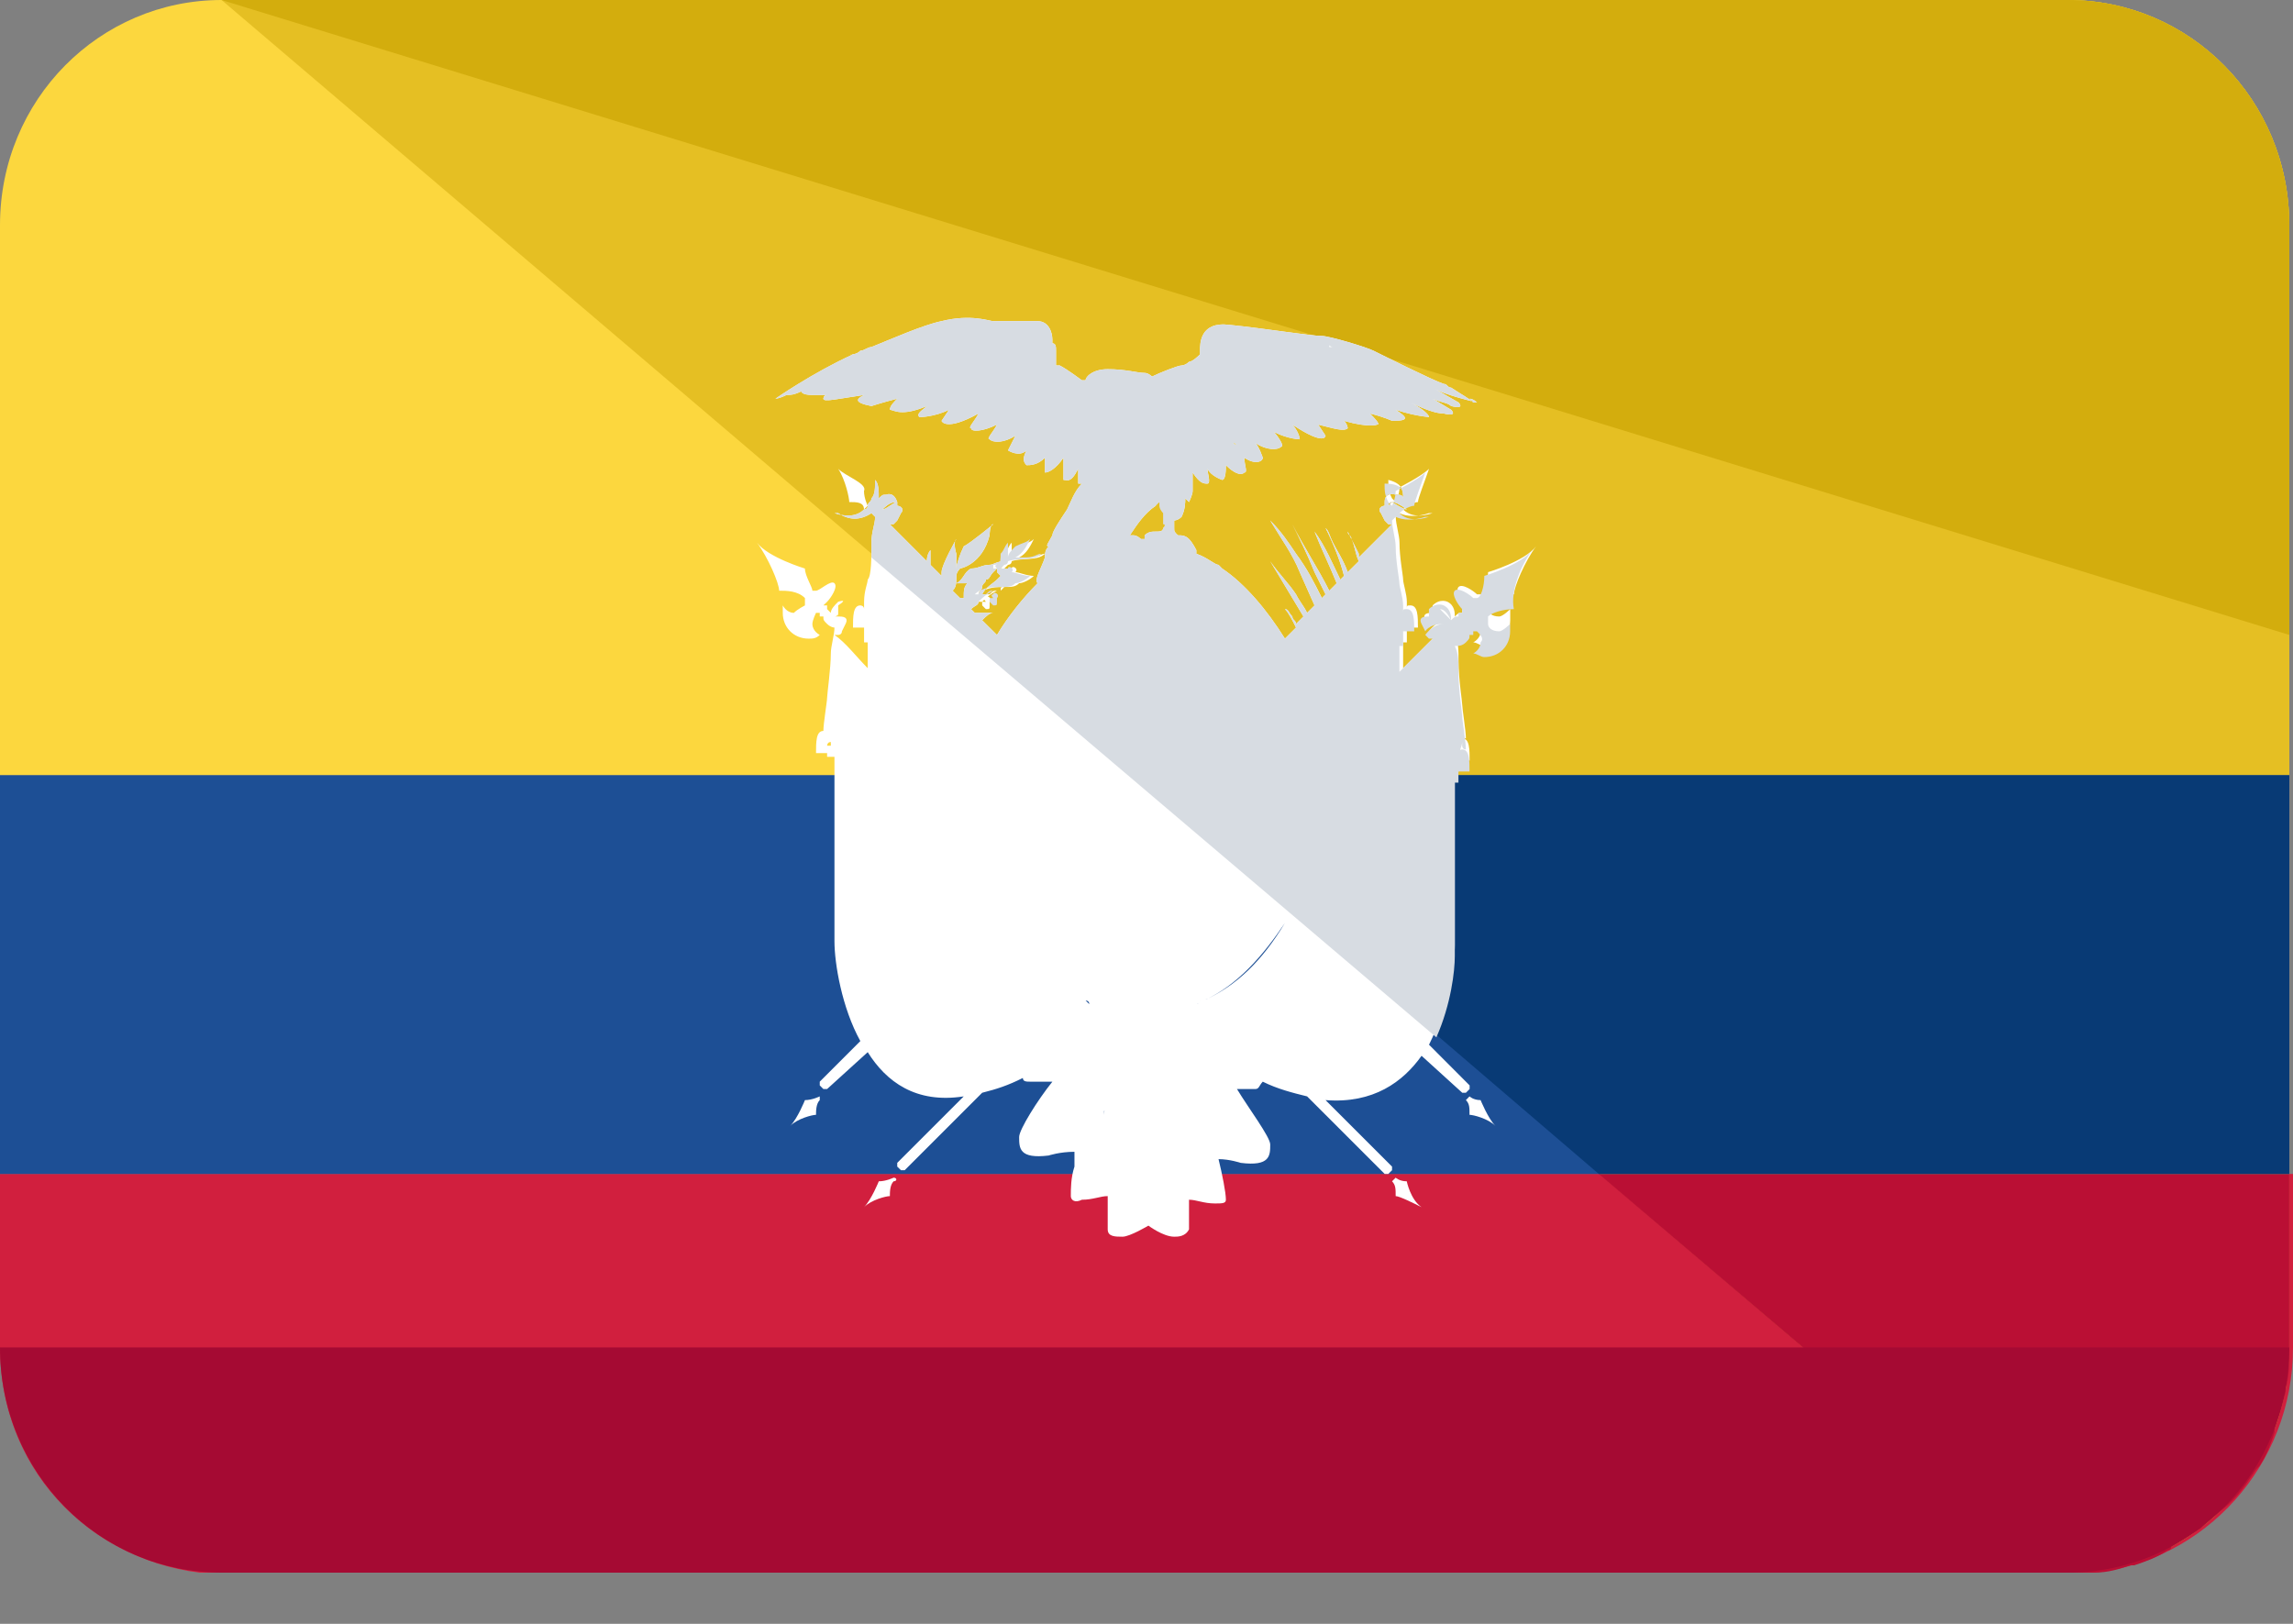 <svg width="24" height="17" viewBox="0 0 24 17" fill="none" xmlns="http://www.w3.org/2000/svg">
<rect x="0" y="0" width="24" height="17" fill="#808080" stroke="none"/>
<path d="M0 12.29V14.107C0 15.343 0.889 16.309 2.087 16.464H21.913C23.073 16.348 24 15.343 24 14.107V12.29H0Z" fill="#D11F3E"/>
<path d="M21.642 0H2.319C1.043 0 0 1.043 0 2.357V8.116H23.961V2.357C23.961 1.043 22.918 0 21.642 0Z" fill="#FCD73E"/>
<path d="M2.319 0H21.642C22.918 0 23.961 1.043 23.961 2.357V14.106C23.961 15.42 22.918 16.464 21.642 16.464" fill="#E5BF23"/>
<path d="M21.643 16.464H21.913C22.068 16.464 22.184 16.425 22.3 16.387C22.3 16.387 22.3 16.387 22.338 16.387C22.454 16.348 22.57 16.309 22.686 16.232C22.686 16.232 22.725 16.232 22.725 16.193C22.841 16.116 22.918 16.078 23.034 16L23.073 15.961C23.15 15.884 23.266 15.807 23.343 15.73L23.382 15.691C23.459 15.614 23.536 15.498 23.614 15.382L23.652 15.343C23.73 15.227 23.768 15.111 23.807 14.995V14.957C23.846 14.841 23.884 14.725 23.923 14.57V14.532C23.961 14.416 23.961 14.261 23.961 14.107V12.29H16.734L21.643 16.464Z" fill="#BA0F34"/>
<path d="M2.319 0H21.642C22.918 0 23.961 1.043 23.961 2.357V6.647" fill="#D3AD0D"/>
<path d="M23.961 14.106C23.961 15.421 22.918 16.464 21.642 16.464H2.319C1.043 16.464 0 15.421 0 14.106" fill="#A50A33"/>
<path d="M23.961 8.116H0V12.29H23.961V8.116Z" fill="#1D4F95"/>
<path d="M16.734 12.29H23.961V8.116H11.865L16.734 12.29Z" fill="#083A75"/>
<path d="M8.58 11.478C8.58 11.478 8.502 11.517 8.425 11.517C8.425 11.517 8.348 11.71 8.271 11.787C8.348 11.71 8.502 11.671 8.541 11.671C8.541 11.633 8.541 11.555 8.58 11.517C8.58 11.517 8.58 11.517 8.58 11.478Z" fill="white"/>
<path d="M9.353 12.329C9.353 12.329 9.275 12.367 9.198 12.367C9.198 12.367 9.121 12.56 9.043 12.638C9.121 12.56 9.275 12.522 9.314 12.522C9.314 12.483 9.314 12.406 9.353 12.367C9.391 12.367 9.391 12.329 9.353 12.329Z" fill="white"/>
<path d="M15.497 11.517C15.42 11.517 15.381 11.478 15.381 11.478L15.343 11.517C15.381 11.555 15.381 11.594 15.381 11.671C15.42 11.671 15.575 11.71 15.652 11.787C15.575 11.71 15.497 11.517 15.497 11.517Z" fill="white"/>
<path d="M14.724 12.367C14.647 12.367 14.608 12.329 14.608 12.329L14.57 12.367C14.608 12.406 14.608 12.445 14.608 12.522C14.647 12.522 14.802 12.599 14.879 12.638C14.763 12.56 14.724 12.367 14.724 12.367Z" fill="white"/>
<path d="M10.512 6.145L10.474 6.184C10.474 6.145 10.474 6.145 10.512 6.145Z" fill="white"/>
<path d="M10.048 6.106C10.048 6.106 10.01 6.145 10.048 6.106C10.01 6.145 10.048 6.106 10.048 6.106Z" fill="white"/>
<path d="M8.773 4.908C8.85 5.024 8.889 5.217 8.889 5.256C8.966 5.256 9.043 5.256 9.043 5.333L9.082 5.295C9.082 5.295 9.043 5.217 9.043 5.14C9.082 5.063 8.85 4.986 8.773 4.908Z" fill="white"/>
<path d="M15.807 6.377C15.807 6.377 15.73 6.454 15.691 6.454C15.614 6.454 15.575 6.416 15.575 6.377V6.338C15.575 6.338 15.575 6.338 15.575 6.3C15.614 6.261 15.73 6.222 15.846 6.222C15.846 6.145 15.961 5.875 16.077 5.72C15.961 5.875 15.575 5.99 15.575 5.99C15.575 6.106 15.536 6.222 15.498 6.222C15.498 6.222 15.498 6.222 15.459 6.222C15.42 6.184 15.305 6.106 15.266 6.145C15.227 6.184 15.305 6.3 15.343 6.338C15.343 6.338 15.343 6.338 15.343 6.377C15.305 6.377 15.305 6.377 15.305 6.377V6.416C15.266 6.416 15.266 6.416 15.227 6.454C15.227 6.416 15.227 6.338 15.15 6.3C15.15 6.3 15.073 6.261 14.995 6.338C14.995 6.338 14.995 6.377 14.995 6.416C14.957 6.416 14.879 6.416 14.918 6.493L14.957 6.57C14.957 6.57 14.995 6.493 15.15 6.493C15.034 6.493 14.957 6.609 14.957 6.609L14.995 6.647H15.034C14.957 6.725 14.802 6.879 14.686 6.995C14.686 6.918 14.686 6.802 14.686 6.725H14.725C14.725 6.686 14.725 6.647 14.725 6.57C14.763 6.57 14.802 6.57 14.841 6.57C14.841 6.454 14.841 6.338 14.763 6.338C14.725 6.338 14.725 6.338 14.725 6.377C14.725 6.338 14.725 6.338 14.725 6.3C14.725 6.222 14.686 6.106 14.686 6.068C14.686 6.029 14.648 5.836 14.648 5.681C14.648 5.604 14.609 5.488 14.609 5.411L14.648 5.372C14.725 5.411 14.841 5.411 14.957 5.372C14.957 5.372 14.957 5.372 14.995 5.372C14.879 5.411 14.763 5.411 14.686 5.333C14.725 5.295 14.802 5.256 14.841 5.256C14.841 5.218 14.918 5.024 14.957 4.908C14.879 4.986 14.648 5.102 14.648 5.102C14.648 5.179 14.609 5.256 14.609 5.256L14.57 5.218C14.531 5.14 14.531 5.102 14.531 5.024C14.686 5.063 14.686 5.14 14.686 5.218C14.686 5.179 14.648 5.179 14.609 5.179C14.609 5.179 14.493 5.14 14.493 5.256V5.295C14.454 5.295 14.416 5.333 14.454 5.372L14.493 5.449L14.531 5.488H14.57C14.454 5.604 14.338 5.72 14.222 5.836C14.222 5.836 14.222 5.836 14.222 5.797C14.184 5.72 14.145 5.643 14.106 5.565C14.106 5.604 14.145 5.604 14.145 5.643C14.184 5.72 14.184 5.797 14.222 5.875C14.184 5.913 14.145 5.952 14.106 5.99C14.068 5.875 13.991 5.759 13.952 5.681C13.913 5.604 13.913 5.565 13.874 5.527C13.952 5.681 14.029 5.875 14.068 6.029L14.029 6.068C13.952 5.913 13.874 5.72 13.759 5.565C13.836 5.759 13.913 5.913 13.991 6.106C13.952 6.145 13.952 6.145 13.913 6.184C13.797 5.952 13.643 5.72 13.527 5.488C13.604 5.643 13.681 5.797 13.759 5.99C13.797 6.068 13.836 6.145 13.874 6.222C13.874 6.222 13.874 6.222 13.836 6.261C13.759 6.106 13.681 5.952 13.565 5.797C13.488 5.681 13.411 5.565 13.295 5.449C13.411 5.643 13.527 5.797 13.604 5.99L13.759 6.338C13.72 6.377 13.72 6.377 13.681 6.416C13.643 6.338 13.604 6.3 13.565 6.222C13.488 6.106 13.372 5.99 13.295 5.875C13.411 6.068 13.527 6.261 13.643 6.454C13.604 6.493 13.604 6.493 13.565 6.532C13.565 6.493 13.527 6.493 13.527 6.454C13.488 6.416 13.488 6.377 13.449 6.377C13.488 6.416 13.527 6.493 13.565 6.57C13.527 6.609 13.488 6.647 13.449 6.686C13.256 6.377 13.024 6.106 12.792 5.952L12.754 5.913C12.715 5.913 12.638 5.836 12.522 5.797V5.759C12.522 5.759 12.483 5.681 12.445 5.643C12.406 5.604 12.367 5.604 12.329 5.604C12.29 5.565 12.29 5.565 12.29 5.527C12.29 5.527 12.29 5.411 12.29 5.372V5.411V5.449C12.29 5.449 12.329 5.449 12.367 5.411C12.406 5.333 12.406 5.256 12.406 5.218L12.445 5.256C12.445 5.256 12.483 5.179 12.483 5.14C12.483 5.14 12.483 5.102 12.483 5.063C12.483 5.063 12.483 5.024 12.483 4.947C12.56 5.063 12.599 5.063 12.638 5.063C12.677 5.063 12.638 4.947 12.638 4.908C12.677 4.986 12.792 5.024 12.792 5.024C12.831 5.024 12.831 4.908 12.831 4.87C12.908 4.947 12.986 4.986 13.024 4.947C13.063 4.947 13.024 4.87 13.024 4.792C13.14 4.87 13.217 4.831 13.217 4.792C13.217 4.792 13.179 4.676 13.14 4.638C13.256 4.715 13.372 4.715 13.411 4.676C13.449 4.676 13.372 4.561 13.334 4.522C13.488 4.599 13.604 4.599 13.604 4.599C13.604 4.561 13.565 4.483 13.527 4.445C13.874 4.676 13.874 4.561 13.874 4.561L13.797 4.445C13.952 4.483 14.068 4.522 14.106 4.483C14.106 4.483 14.106 4.445 14.068 4.406C14.338 4.483 14.416 4.445 14.416 4.445C14.454 4.445 14.377 4.367 14.338 4.329C14.493 4.367 14.57 4.406 14.57 4.406C14.763 4.406 14.725 4.367 14.609 4.29C14.841 4.367 14.995 4.367 14.957 4.367C14.957 4.329 14.841 4.251 14.763 4.213C14.918 4.29 15.034 4.329 15.111 4.329C15.266 4.367 15.189 4.29 15.189 4.29L14.995 4.174C15.073 4.213 15.15 4.213 15.189 4.251C15.343 4.29 15.266 4.213 15.266 4.213L14.995 4.058C15.111 4.135 15.459 4.213 15.459 4.213C15.459 4.213 15.42 4.174 15.382 4.174C15.42 4.213 15.459 4.213 15.459 4.213C15.459 4.213 15.536 4.251 15.459 4.213C15.459 4.213 15.459 4.213 15.42 4.213C15.382 4.174 15.305 4.135 15.189 4.058C15.15 4.058 15.15 4.019 15.111 4.019C14.995 3.981 14.454 3.71 14.377 3.672C14.3 3.633 13.913 3.517 13.836 3.517C13.72 3.517 13.256 3.44 12.87 3.401C12.56 3.362 12.56 3.594 12.56 3.672V3.71C12.56 3.71 12.483 3.788 12.445 3.788C12.406 3.826 12.367 3.826 12.367 3.826C12.329 3.826 12.135 3.904 12.058 3.942C12.058 3.942 12.02 3.904 11.981 3.904C11.903 3.904 11.788 3.865 11.594 3.865C11.44 3.865 11.363 3.942 11.363 3.981H11.324C11.324 3.981 11.169 3.865 11.092 3.826C11.092 3.826 11.092 3.826 11.053 3.826C11.053 3.826 11.053 3.749 11.053 3.672C11.053 3.633 11.053 3.594 11.015 3.594C11.015 3.594 11.015 3.594 11.015 3.556C11.015 3.478 10.976 3.362 10.86 3.362C10.744 3.362 10.435 3.362 10.396 3.362C10.358 3.362 10.164 3.285 9.855 3.362C9.662 3.401 9.314 3.556 9.121 3.633C9.082 3.633 9.044 3.672 9.005 3.672C8.966 3.71 8.928 3.71 8.889 3.71C8.889 3.71 8.889 3.71 8.928 3.71C8.503 3.904 8.116 4.174 8.116 4.174C8.116 4.174 8.155 4.174 8.232 4.135C8.271 4.135 8.309 4.135 8.387 4.097C8.387 4.097 8.387 4.135 8.503 4.135C8.541 4.135 8.58 4.135 8.657 4.135C8.618 4.135 8.618 4.174 8.618 4.174C8.618 4.213 8.773 4.174 9.044 4.135C8.966 4.174 8.928 4.213 9.121 4.251C9.121 4.251 9.237 4.213 9.391 4.174C9.353 4.213 9.314 4.251 9.314 4.29C9.353 4.29 9.43 4.367 9.701 4.251C9.662 4.29 9.585 4.329 9.623 4.367C9.623 4.367 9.778 4.367 9.933 4.29L9.855 4.406C9.855 4.406 9.894 4.522 10.242 4.329C10.203 4.406 10.126 4.483 10.164 4.483C10.164 4.522 10.28 4.522 10.435 4.445C10.396 4.522 10.319 4.599 10.358 4.599C10.396 4.638 10.512 4.638 10.628 4.561C10.589 4.638 10.551 4.715 10.551 4.715C10.551 4.715 10.667 4.792 10.744 4.715C10.706 4.792 10.706 4.831 10.744 4.87C10.783 4.87 10.86 4.87 10.937 4.792C10.937 4.87 10.937 4.947 10.937 4.947C10.976 4.947 11.053 4.908 11.131 4.792C11.131 4.831 11.131 4.986 11.131 5.024C11.169 5.024 11.208 5.063 11.285 4.908C11.285 4.986 11.285 5.063 11.285 5.063H11.324C11.246 5.14 11.208 5.256 11.169 5.333C11.092 5.449 11.015 5.565 11.015 5.604C10.976 5.681 10.937 5.72 10.976 5.72C10.937 5.759 10.937 5.797 10.937 5.836C10.899 5.952 10.821 6.068 10.86 6.106C10.706 6.261 10.551 6.454 10.435 6.647C10.396 6.609 10.358 6.57 10.319 6.532L10.28 6.493C10.319 6.454 10.358 6.416 10.396 6.416C10.358 6.416 10.319 6.416 10.242 6.416H10.203C10.203 6.416 10.203 6.416 10.164 6.377C10.203 6.338 10.242 6.338 10.242 6.3H10.28V6.338L10.319 6.377C10.358 6.377 10.358 6.377 10.358 6.338C10.358 6.338 10.358 6.338 10.358 6.3C10.396 6.261 10.319 6.222 10.319 6.261C10.319 6.261 10.28 6.261 10.319 6.3H10.28C10.319 6.261 10.358 6.222 10.435 6.184C10.396 6.184 10.396 6.184 10.358 6.222C10.319 6.222 10.28 6.222 10.242 6.222C10.319 6.145 10.435 6.145 10.512 6.145C10.589 6.145 10.628 6.145 10.667 6.106C10.706 6.106 10.783 6.068 10.821 6.029C10.744 6.029 10.667 5.99 10.628 5.99C10.667 5.952 10.589 5.913 10.589 5.952H10.551C10.551 5.952 10.551 5.952 10.512 5.952C10.512 5.952 10.512 5.952 10.551 5.913C10.551 5.913 10.589 5.913 10.589 5.875C10.706 5.836 10.86 5.875 10.937 5.797C10.899 5.797 10.86 5.836 10.783 5.836C10.744 5.836 10.706 5.836 10.667 5.836C10.744 5.797 10.783 5.72 10.821 5.643C10.783 5.681 10.744 5.681 10.667 5.72C10.628 5.759 10.589 5.797 10.589 5.836C10.589 5.797 10.589 5.72 10.589 5.681C10.551 5.72 10.551 5.759 10.512 5.797C10.512 5.836 10.512 5.913 10.474 5.952C10.474 5.952 10.474 5.952 10.435 5.952C10.435 5.952 10.435 5.952 10.435 5.913C10.512 5.913 10.435 5.875 10.435 5.913C10.435 5.913 10.396 5.913 10.435 5.952V5.99C10.435 5.99 10.435 5.99 10.474 6.029L10.435 6.068C10.396 6.106 10.319 6.145 10.28 6.222H10.242C10.242 6.184 10.28 6.184 10.28 6.145C10.28 6.106 10.319 6.106 10.319 6.068C10.358 6.068 10.358 6.029 10.396 5.99C10.435 5.952 10.474 5.913 10.512 5.875C10.435 5.875 10.396 5.913 10.358 5.913C10.28 5.913 10.242 5.952 10.164 5.952C10.087 5.99 10.087 6.068 10.01 6.106C10.01 6.106 10.01 6.106 10.049 6.106C10.087 6.106 10.087 6.106 10.126 6.106C10.087 6.145 10.087 6.184 10.087 6.261C10.087 6.261 10.087 6.261 10.049 6.261C10.01 6.222 10.01 6.222 9.971 6.184C10.01 6.145 10.01 6.106 10.01 6.029C10.01 5.99 10.049 5.952 10.049 5.952C10.049 5.952 10.28 5.913 10.358 5.604C10.358 5.604 10.358 5.488 10.396 5.488C10.396 5.488 10.164 5.681 10.087 5.72C10.049 5.797 10.01 5.913 10.01 5.952C10.01 5.913 10.01 5.836 10.01 5.797C10.01 5.797 9.971 5.681 10.01 5.643C10.01 5.643 9.855 5.913 9.855 5.99V6.029C9.817 5.99 9.778 5.952 9.739 5.913C9.739 5.875 9.739 5.797 9.739 5.759C9.739 5.759 9.701 5.797 9.701 5.875C9.585 5.759 9.43 5.604 9.314 5.488H9.353L9.391 5.449L9.43 5.372C9.469 5.333 9.43 5.295 9.391 5.295C9.391 5.256 9.391 5.256 9.391 5.256C9.353 5.14 9.276 5.179 9.276 5.179C9.237 5.179 9.237 5.179 9.198 5.218C9.198 5.14 9.198 5.063 9.16 5.024C9.16 5.102 9.16 5.179 9.121 5.218C9.121 5.256 9.082 5.256 9.082 5.295C9.082 5.333 9.044 5.333 9.044 5.333C8.966 5.411 8.85 5.411 8.734 5.372C8.734 5.372 8.734 5.372 8.773 5.372C8.889 5.449 9.005 5.449 9.121 5.372L9.16 5.411C9.16 5.488 9.121 5.565 9.121 5.681C9.121 5.836 9.121 6.029 9.082 6.068C9.082 6.106 9.044 6.184 9.044 6.3C9.044 6.338 9.044 6.338 9.044 6.377C9.044 6.338 9.005 6.338 9.005 6.338C8.928 6.338 8.928 6.454 8.928 6.57C8.966 6.57 9.005 6.57 9.044 6.57C9.044 6.609 9.044 6.647 9.044 6.725H9.082C9.082 6.802 9.082 6.918 9.082 6.995C8.966 6.879 8.85 6.725 8.734 6.647H8.773C8.773 6.647 8.812 6.647 8.812 6.609L8.85 6.532C8.889 6.454 8.812 6.454 8.773 6.454C8.773 6.454 8.773 6.454 8.734 6.454C8.773 6.454 8.773 6.416 8.773 6.416C8.773 6.416 8.773 6.377 8.734 6.377C8.773 6.416 8.773 6.454 8.773 6.454C8.773 6.416 8.773 6.338 8.773 6.338C8.889 6.261 8.773 6.3 8.773 6.3C8.734 6.338 8.696 6.377 8.696 6.416L8.657 6.377V6.338H8.618L8.657 6.3C8.696 6.261 8.773 6.145 8.734 6.106C8.696 6.068 8.58 6.184 8.541 6.184C8.541 6.184 8.541 6.184 8.503 6.184C8.503 6.145 8.425 6.029 8.425 5.952C8.425 5.952 8.039 5.836 7.923 5.681C8.039 5.836 8.155 6.106 8.155 6.184C8.232 6.184 8.348 6.184 8.425 6.261C8.425 6.261 8.425 6.261 8.425 6.3C8.425 6.3 8.425 6.3 8.425 6.338C8.425 6.338 8.348 6.377 8.309 6.416C8.232 6.416 8.193 6.338 8.193 6.338C8.193 6.377 8.193 6.377 8.193 6.416C8.193 6.57 8.309 6.686 8.464 6.686C8.503 6.686 8.541 6.686 8.58 6.647C8.58 6.647 8.503 6.609 8.503 6.532C8.503 6.493 8.541 6.416 8.541 6.416H8.58C8.58 6.454 8.58 6.454 8.58 6.454H8.618C8.618 6.493 8.618 6.493 8.657 6.532C8.696 6.57 8.734 6.57 8.734 6.57C8.734 6.647 8.696 6.763 8.696 6.841C8.696 6.995 8.657 7.266 8.657 7.305C8.657 7.343 8.618 7.575 8.618 7.652C8.541 7.652 8.541 7.768 8.541 7.884H8.58H8.541C8.58 7.884 8.618 7.884 8.657 7.884V7.923C8.696 7.923 8.696 7.923 8.734 7.923C8.734 8.619 8.734 9.353 8.734 9.855C8.734 10.087 8.812 10.551 9.005 10.899L8.58 11.324V11.363L8.618 11.401H8.657L9.082 11.015C9.276 11.324 9.585 11.556 10.087 11.478L9.391 12.174V12.213L9.43 12.251H9.469L10.28 11.44C10.435 11.401 10.551 11.363 10.706 11.285C10.706 11.324 10.744 11.324 10.783 11.324H10.86H10.976H11.015C10.86 11.517 10.667 11.826 10.667 11.903C10.667 12.02 10.667 12.135 10.976 12.097C10.976 12.097 11.092 12.058 11.246 12.058C11.246 12.058 11.246 12.058 11.246 12.097C11.246 12.097 11.246 12.097 11.246 12.135C11.246 12.135 11.246 12.135 11.246 12.174C11.246 12.174 11.246 12.174 11.246 12.213C11.208 12.329 11.208 12.445 11.208 12.522C11.208 12.56 11.246 12.599 11.324 12.56C11.44 12.56 11.517 12.522 11.594 12.522C11.633 12.522 11.672 12.522 11.672 12.522C11.633 12.522 11.633 12.522 11.594 12.522C11.594 12.638 11.594 12.754 11.594 12.831V12.87C11.594 12.947 11.672 12.947 11.749 12.947C11.826 12.947 12.02 12.831 12.02 12.831V12.677V12.831C12.02 12.831 12.174 12.947 12.29 12.947C12.329 12.947 12.406 12.947 12.445 12.87V12.831C12.445 12.831 12.445 12.831 12.445 12.87C12.445 12.792 12.445 12.677 12.445 12.56C12.522 12.56 12.599 12.599 12.715 12.599C12.792 12.599 12.831 12.599 12.831 12.56C12.831 12.56 12.831 12.56 12.831 12.522C12.831 12.522 12.831 12.522 12.831 12.56C12.831 12.483 12.792 12.29 12.754 12.135C12.87 12.135 12.986 12.174 12.986 12.174C13.295 12.213 13.295 12.097 13.295 11.981C13.295 11.903 13.063 11.594 12.947 11.401H13.024H13.14C13.179 11.401 13.179 11.363 13.217 11.324C13.372 11.401 13.527 11.44 13.681 11.478L14.493 12.29H14.531L14.57 12.251V12.213L13.874 11.517C14.377 11.556 14.686 11.324 14.879 11.053L15.305 11.44H15.343L15.382 11.401V11.363L14.957 10.937C15.15 10.551 15.227 10.087 15.227 9.894C15.227 9.43 15.227 8.734 15.227 8.077H15.266C15.266 8.039 15.266 8 15.266 7.962H15.382C15.382 7.846 15.382 7.73 15.305 7.73C15.266 7.73 15.266 7.768 15.266 7.807C15.266 7.768 15.305 7.691 15.305 7.652V7.691C15.305 7.691 15.305 7.73 15.343 7.73C15.343 7.652 15.305 7.42 15.305 7.382C15.305 7.343 15.266 7.111 15.266 6.918C15.266 6.802 15.266 6.725 15.227 6.647C15.266 6.647 15.305 6.647 15.343 6.609C15.382 6.57 15.382 6.57 15.382 6.532H15.42V6.493C15.42 6.493 15.42 6.493 15.459 6.493C15.498 6.532 15.536 6.57 15.498 6.609C15.498 6.686 15.42 6.725 15.42 6.725C15.459 6.725 15.498 6.763 15.536 6.763C15.691 6.763 15.807 6.647 15.807 6.493C15.807 6.416 15.807 6.416 15.807 6.377ZM10.589 5.913C10.589 5.913 10.589 5.875 10.589 5.913C10.589 5.875 10.589 5.913 10.589 5.913ZM12.677 4.715C12.638 4.715 12.677 4.715 12.677 4.715V4.715ZM13.411 4.019C13.449 4.019 13.449 4.019 13.411 4.019C13.449 4.019 13.449 4.019 13.411 4.019ZM12.174 5.256C12.174 5.295 12.213 5.333 12.213 5.333C12.213 5.372 12.213 5.449 12.213 5.449C12.213 5.488 12.213 5.527 12.174 5.527C12.174 5.565 12.135 5.565 12.097 5.565C12.058 5.565 12.02 5.565 11.981 5.604V5.643H11.942C11.942 5.643 11.903 5.604 11.865 5.604H11.826C11.903 5.488 11.981 5.372 12.097 5.295C12.097 5.256 12.135 5.256 12.174 5.256C12.174 5.256 12.135 5.256 12.174 5.256ZM10.899 3.826C10.899 3.865 10.899 3.865 10.899 3.826C10.899 3.865 10.899 3.865 10.899 3.826ZM11.517 5.72C11.517 5.72 11.556 5.72 11.517 5.72C11.556 5.72 11.517 5.72 11.517 5.72ZM11.556 10.551C11.517 10.551 11.478 10.512 11.44 10.512C11.44 10.512 11.478 10.551 11.556 10.551ZM11.363 10.474C11.363 10.474 11.401 10.474 11.401 10.512C11.401 10.512 11.401 10.512 11.363 10.474ZM11.169 10.358C11.169 10.396 11.169 10.396 11.169 10.358C11.169 10.396 11.169 10.396 11.169 10.358ZM10.937 10.203C10.976 10.242 10.976 10.242 10.937 10.203C10.976 10.242 10.976 10.242 10.937 10.203ZM11.015 10.28C11.015 10.28 11.053 10.28 11.015 10.28C11.053 10.28 11.015 10.28 11.015 10.28ZM11.324 5.797C11.285 5.836 11.285 5.836 11.285 5.836L11.324 5.797ZM11.092 10.242C11.208 10.319 11.324 10.396 11.44 10.435C11.092 10.28 10.783 9.971 10.551 9.585C10.667 9.855 10.86 10.087 11.092 10.242ZM10.126 7.923C10.049 7.846 10.126 7.923 9.933 7.73L9.894 7.691L9.855 7.652L9.894 7.691L10.126 7.923ZM9.585 7.382C9.585 7.382 9.546 7.382 9.585 7.382C9.546 7.343 9.546 7.343 9.585 7.382ZM9.507 7.343C9.507 7.305 9.507 7.305 9.507 7.343C9.507 7.305 9.507 7.305 9.507 7.343ZM12.599 10.474C12.947 10.319 13.217 10.01 13.449 9.662C13.217 10.049 12.947 10.319 12.599 10.474ZM12.445 10.551H12.483C12.483 10.512 12.445 10.551 12.445 10.551ZM12.522 10.512C12.522 10.512 12.56 10.512 12.56 10.474C12.56 10.474 12.56 10.512 12.522 10.512ZM13.913 3.633H13.952H13.913ZM12.638 3.904C12.599 3.904 12.599 3.942 12.56 3.981C12.599 3.981 12.599 3.942 12.638 3.904C12.638 3.904 12.638 3.942 12.638 3.904ZM12.135 5.643C12.135 5.643 12.174 5.643 12.135 5.643C12.174 5.643 12.174 5.643 12.135 5.643C12.174 5.643 12.174 5.643 12.135 5.643ZM12.908 4.638C12.947 4.638 12.947 4.676 12.908 4.638V4.638ZM13.217 4.097C13.217 4.058 13.217 4.058 13.217 4.097C13.217 4.058 13.217 4.058 13.217 4.097ZM10.435 3.981C10.435 3.981 10.396 3.981 10.435 3.981C10.396 3.981 10.435 3.981 10.435 3.981ZM11.594 11.478C11.594 11.517 11.556 11.594 11.556 11.672C11.556 11.672 11.556 11.672 11.556 11.633C11.594 11.594 11.594 11.556 11.594 11.478ZM15.227 6.493C15.189 6.493 15.189 6.493 15.227 6.493C15.189 6.454 15.111 6.377 15.111 6.377C15.111 6.377 15.15 6.416 15.227 6.493ZM14.493 7.266L14.609 7.15C14.57 7.189 14.531 7.227 14.493 7.266ZM14.763 6.261V6.222V6.261ZM14.763 5.333C14.725 5.333 14.725 5.333 14.763 5.333C14.725 5.333 14.725 5.333 14.763 5.333C14.725 5.333 14.725 5.333 14.763 5.333ZM14.725 5.333C14.686 5.333 14.57 5.256 14.57 5.256C14.57 5.256 14.57 5.256 14.531 5.295C14.531 5.256 14.57 5.218 14.725 5.333ZM12.329 5.681C12.29 5.681 12.29 5.681 12.251 5.643L12.329 5.681ZM11.285 4.715C11.285 4.715 11.285 4.676 11.285 4.715V4.715ZM9.391 5.256C9.353 5.256 9.276 5.333 9.237 5.333C9.314 5.256 9.353 5.256 9.391 5.256ZM8.734 6.493C8.773 6.493 8.773 6.493 8.734 6.493C8.773 6.493 8.773 6.493 8.734 6.493ZM8.85 6.377C8.85 6.377 8.773 6.454 8.734 6.493C8.812 6.416 8.85 6.377 8.85 6.377ZM8.696 7.768C8.696 7.768 8.657 7.768 8.696 7.768C8.696 7.807 8.696 7.807 8.696 7.807C8.696 7.807 8.696 7.807 8.657 7.807C8.657 7.807 8.657 7.768 8.696 7.768C8.657 7.768 8.657 7.768 8.696 7.768C8.657 7.768 8.657 7.768 8.696 7.768C8.657 7.768 8.657 7.768 8.696 7.768C8.657 7.768 8.657 7.768 8.696 7.768C8.657 7.768 8.657 7.768 8.696 7.768C8.696 7.73 8.696 7.73 8.696 7.768C8.696 7.73 8.696 7.73 8.696 7.768C8.696 7.73 8.696 7.73 8.696 7.768C8.696 7.73 8.696 7.73 8.696 7.768C8.696 7.73 8.696 7.73 8.696 7.768C8.696 7.73 8.696 7.73 8.696 7.768C8.696 7.73 8.696 7.73 8.696 7.73V7.691C8.696 7.691 8.696 7.73 8.696 7.768ZM11.672 12.754C11.672 12.715 11.672 12.715 11.672 12.715C11.672 12.715 11.672 12.715 11.672 12.677C11.672 12.677 11.672 12.715 11.672 12.754ZM12.174 12.677C12.174 12.715 12.174 12.715 12.174 12.715C12.174 12.677 12.174 12.677 12.174 12.677ZM12.174 12.715V12.754V12.715ZM15.227 7.923C15.227 7.884 15.227 7.884 15.227 7.884C15.227 7.923 15.227 7.923 15.227 7.923Z" fill="white"/>
<path d="M10.357 6.299L10.396 6.338C10.435 6.338 10.435 6.338 10.435 6.299C10.435 6.299 10.435 6.299 10.435 6.261C10.473 6.222 10.396 6.183 10.396 6.222C10.396 6.222 10.357 6.222 10.396 6.261C10.357 6.261 10.357 6.261 10.357 6.299Z" fill="#D7DCE2"/>
<path d="M16.038 5.759C15.922 5.913 15.536 6.029 15.536 6.029C15.536 6.145 15.497 6.261 15.459 6.261C15.459 6.261 15.459 6.261 15.42 6.261C15.381 6.222 15.265 6.145 15.227 6.184C15.188 6.222 15.265 6.338 15.304 6.377C15.304 6.377 15.304 6.377 15.304 6.416C15.265 6.416 15.265 6.416 15.265 6.416V6.454C15.227 6.454 15.227 6.454 15.188 6.493C15.188 6.454 15.188 6.377 15.111 6.338C15.111 6.338 15.034 6.3 14.956 6.377C14.956 6.377 14.956 6.416 14.956 6.454C14.918 6.454 14.84 6.454 14.879 6.532L14.918 6.609C14.918 6.609 14.956 6.532 15.111 6.532C14.995 6.532 14.918 6.647 14.918 6.647L14.956 6.686H14.995C14.918 6.763 14.763 6.918 14.647 7.034C14.647 6.957 14.647 6.841 14.647 6.763H14.686C14.686 6.725 14.686 6.686 14.686 6.609C14.724 6.609 14.763 6.609 14.802 6.609C14.802 6.493 14.802 6.377 14.724 6.377C14.686 6.377 14.686 6.377 14.686 6.416C14.686 6.377 14.686 6.377 14.686 6.338C14.686 6.261 14.647 6.145 14.647 6.106C14.647 6.068 14.608 5.875 14.608 5.72C14.608 5.643 14.57 5.527 14.57 5.449L14.608 5.411C14.686 5.449 14.802 5.449 14.918 5.411C14.918 5.411 14.918 5.411 14.956 5.411C14.84 5.449 14.724 5.449 14.647 5.372C14.686 5.333 14.763 5.295 14.802 5.295C14.802 5.256 14.879 5.063 14.918 4.947C14.84 5.024 14.608 5.14 14.608 5.14C14.608 5.218 14.57 5.295 14.57 5.295L14.531 5.256C14.492 5.179 14.492 5.14 14.492 5.063C14.686 5.063 14.686 5.14 14.686 5.218C14.686 5.179 14.647 5.179 14.608 5.179C14.608 5.179 14.492 5.14 14.492 5.256V5.295C14.454 5.295 14.415 5.333 14.454 5.372L14.492 5.449L14.531 5.488H14.57C14.454 5.604 14.338 5.72 14.222 5.836C14.222 5.836 14.222 5.836 14.222 5.797C14.183 5.72 14.145 5.643 14.106 5.565C14.106 5.604 14.145 5.604 14.145 5.643C14.183 5.72 14.183 5.797 14.222 5.875C14.183 5.913 14.145 5.952 14.106 5.99C14.067 5.875 13.99 5.759 13.951 5.681C13.913 5.604 13.913 5.565 13.874 5.527C13.951 5.681 14.029 5.875 14.067 6.029L14.029 6.068C13.951 5.913 13.874 5.72 13.758 5.565C13.835 5.759 13.913 5.913 13.99 6.106C13.951 6.145 13.951 6.145 13.913 6.184C13.797 5.952 13.642 5.72 13.526 5.488C13.604 5.643 13.681 5.797 13.758 5.99C13.797 6.068 13.835 6.145 13.874 6.222C13.874 6.222 13.874 6.222 13.835 6.261C13.758 6.106 13.681 5.952 13.565 5.797C13.488 5.681 13.41 5.565 13.294 5.449C13.41 5.643 13.526 5.797 13.604 5.99L13.758 6.338C13.72 6.377 13.72 6.377 13.681 6.416C13.642 6.338 13.604 6.3 13.565 6.222C13.488 6.106 13.372 5.99 13.294 5.875C13.41 6.068 13.526 6.261 13.642 6.454C13.604 6.493 13.604 6.493 13.565 6.532C13.565 6.493 13.526 6.493 13.526 6.454C13.488 6.416 13.488 6.377 13.449 6.377C13.488 6.416 13.526 6.493 13.565 6.57C13.526 6.609 13.488 6.647 13.449 6.686C13.256 6.377 13.024 6.106 12.792 5.952L12.753 5.913C12.715 5.913 12.637 5.836 12.521 5.797V5.759C12.521 5.759 12.483 5.681 12.444 5.643C12.406 5.604 12.367 5.604 12.328 5.604C12.29 5.565 12.29 5.565 12.29 5.527C12.29 5.527 12.29 5.411 12.29 5.372V5.411V5.449C12.29 5.449 12.328 5.449 12.367 5.411C12.406 5.333 12.406 5.256 12.406 5.218L12.444 5.256C12.444 5.256 12.483 5.179 12.483 5.14C12.483 5.14 12.483 5.102 12.483 5.063C12.483 5.063 12.483 5.024 12.483 4.947C12.56 5.063 12.599 5.063 12.637 5.063C12.676 5.063 12.637 4.947 12.637 4.908C12.676 4.986 12.792 5.024 12.792 5.024C12.831 5.024 12.831 4.908 12.831 4.87C12.908 4.947 12.985 4.986 13.024 4.947C13.063 4.947 13.024 4.87 13.024 4.792C13.14 4.87 13.217 4.831 13.217 4.792C13.217 4.792 13.178 4.676 13.14 4.638C13.256 4.715 13.372 4.715 13.41 4.676C13.449 4.676 13.372 4.561 13.333 4.522C13.488 4.599 13.604 4.599 13.604 4.599C13.604 4.561 13.565 4.483 13.526 4.445C13.874 4.676 13.874 4.561 13.874 4.561L13.797 4.445C13.951 4.483 14.067 4.522 14.106 4.483C14.106 4.483 14.106 4.445 14.067 4.406C14.338 4.483 14.415 4.445 14.415 4.445C14.454 4.445 14.377 4.367 14.338 4.329C14.492 4.367 14.57 4.406 14.57 4.406C14.763 4.406 14.724 4.367 14.608 4.29C14.84 4.367 14.995 4.367 14.956 4.367C14.956 4.329 14.84 4.251 14.763 4.213C14.918 4.29 15.034 4.329 15.111 4.329C15.265 4.367 15.188 4.29 15.188 4.29L14.995 4.174C15.072 4.213 15.149 4.213 15.188 4.251C15.343 4.29 15.265 4.213 15.265 4.213L14.995 4.058C15.111 4.135 15.459 4.213 15.459 4.213C15.459 4.213 15.42 4.174 15.381 4.174C15.42 4.213 15.459 4.213 15.459 4.213C15.459 4.213 15.536 4.251 15.459 4.213C15.459 4.213 15.459 4.213 15.42 4.213C15.381 4.174 15.304 4.135 15.188 4.058C15.149 4.058 15.149 4.019 15.111 4.019C14.995 3.981 14.454 3.71 14.377 3.672C14.299 3.633 13.913 3.517 13.835 3.517C13.72 3.517 13.256 3.44 12.869 3.401C12.56 3.362 12.56 3.594 12.56 3.672V3.71C12.56 3.71 12.483 3.788 12.444 3.788C12.406 3.826 12.367 3.826 12.367 3.826C12.328 3.826 12.135 3.904 12.058 3.942C12.058 3.942 12.019 3.904 11.98 3.904C11.903 3.904 11.787 3.865 11.594 3.865C11.439 3.865 11.362 3.942 11.362 3.981H11.323C11.323 3.981 11.169 3.865 11.092 3.826C11.092 3.826 11.092 3.826 11.053 3.826C11.053 3.826 11.053 3.749 11.053 3.672C11.053 3.633 11.053 3.594 11.014 3.594C11.014 3.594 11.014 3.594 11.014 3.556C11.014 3.478 10.976 3.362 10.86 3.362C10.744 3.362 10.435 3.362 10.396 3.362C10.357 3.362 10.164 3.285 9.855 3.362C9.662 3.401 9.314 3.556 9.121 3.633C9.082 3.633 9.043 3.672 9.005 3.672C8.966 3.71 8.927 3.71 8.889 3.71C8.889 3.71 8.889 3.71 8.927 3.71C8.502 3.904 8.116 4.174 8.116 4.174C8.116 4.174 8.154 4.174 8.232 4.135C8.27 4.135 8.309 4.135 8.386 4.097C8.386 4.097 8.386 4.135 8.502 4.135C8.541 4.135 8.579 4.135 8.657 4.135C8.618 4.135 8.618 4.174 8.618 4.174C8.618 4.213 8.773 4.174 9.043 4.135C8.966 4.174 8.927 4.213 9.121 4.251C9.121 4.251 9.236 4.213 9.391 4.174C9.352 4.213 9.314 4.251 9.314 4.29C9.352 4.29 9.43 4.367 9.7 4.251C9.662 4.29 9.584 4.329 9.623 4.367C9.623 4.367 9.778 4.367 9.932 4.29L9.855 4.406C9.855 4.406 9.893 4.522 10.241 4.329C10.203 4.406 10.125 4.483 10.164 4.483C10.164 4.522 10.28 4.522 10.435 4.445C10.396 4.522 10.319 4.599 10.357 4.599C10.396 4.638 10.512 4.638 10.628 4.561C10.589 4.638 10.55 4.715 10.55 4.715C10.55 4.715 10.666 4.792 10.744 4.715C10.705 4.792 10.705 4.831 10.744 4.87C10.782 4.87 10.86 4.87 10.937 4.792C10.937 4.87 10.937 4.947 10.937 4.947C10.976 4.947 11.053 4.908 11.13 4.792C11.13 4.831 11.13 4.986 11.13 5.024C11.169 5.024 11.207 5.063 11.285 4.908C11.285 4.986 11.285 5.063 11.285 5.063H11.323C11.246 5.14 11.207 5.256 11.169 5.333C11.092 5.449 11.014 5.565 11.014 5.604C10.976 5.681 10.937 5.72 10.976 5.72C10.937 5.759 10.937 5.797 10.937 5.836C10.898 5.952 10.821 6.068 10.86 6.106C10.705 6.261 10.55 6.454 10.435 6.647C10.396 6.609 10.357 6.57 10.319 6.532L10.28 6.493C10.319 6.454 10.357 6.416 10.396 6.416C10.357 6.416 10.319 6.416 10.241 6.416H10.203C10.203 6.416 10.203 6.416 10.164 6.377C10.203 6.338 10.241 6.338 10.241 6.3H10.28H10.241C10.28 6.261 10.319 6.222 10.396 6.184C10.357 6.184 10.357 6.184 10.319 6.222C10.28 6.222 10.241 6.222 10.203 6.222C10.28 6.145 10.396 6.145 10.473 6.145C10.55 6.145 10.589 6.145 10.628 6.106C10.666 6.106 10.744 6.068 10.782 6.029C10.705 6.029 10.628 5.99 10.589 5.99C10.628 5.952 10.55 5.913 10.55 5.952H10.512C10.512 5.952 10.512 5.952 10.473 5.952C10.473 5.952 10.473 5.952 10.512 5.913C10.512 5.913 10.55 5.913 10.55 5.875C10.666 5.836 10.821 5.875 10.898 5.797C10.86 5.797 10.821 5.836 10.744 5.836C10.705 5.836 10.666 5.836 10.628 5.836C10.705 5.797 10.744 5.72 10.782 5.643C10.744 5.681 10.705 5.681 10.628 5.72C10.589 5.759 10.55 5.797 10.55 5.836C10.55 5.797 10.55 5.72 10.55 5.681C10.512 5.72 10.512 5.759 10.473 5.797C10.473 5.836 10.473 5.913 10.435 5.952C10.435 5.952 10.435 5.952 10.396 5.952C10.396 5.952 10.396 5.952 10.396 5.913C10.512 5.913 10.435 5.875 10.435 5.913C10.435 5.913 10.396 5.913 10.435 5.952V5.99C10.435 5.99 10.435 5.99 10.473 6.029L10.435 6.068C10.396 6.106 10.319 6.145 10.28 6.222H10.241C10.241 6.184 10.28 6.184 10.28 6.145C10.28 6.106 10.319 6.106 10.319 6.068C10.357 6.068 10.357 6.029 10.396 5.99C10.435 5.952 10.473 5.913 10.512 5.875C10.435 5.875 10.396 5.913 10.357 5.913C10.28 5.913 10.241 5.952 10.164 5.952C10.087 5.99 10.087 6.068 10.009 6.106C10.009 6.106 10.009 6.106 10.048 6.106C10.087 6.106 10.087 6.106 10.125 6.106C10.087 6.145 10.087 6.184 10.087 6.261C10.087 6.261 10.087 6.261 10.048 6.261C10.009 6.222 10.009 6.222 9.971 6.184C10.009 6.145 10.009 6.106 10.009 6.029C10.009 5.99 10.048 5.952 10.048 5.952C10.048 5.952 10.28 5.913 10.357 5.604C10.357 5.604 10.357 5.488 10.396 5.488C10.396 5.488 10.164 5.681 10.087 5.72C10.048 5.797 10.009 5.913 10.009 5.952C10.009 5.913 10.009 5.836 10.009 5.797C10.009 5.797 9.971 5.681 10.009 5.643C10.009 5.643 9.855 5.913 9.855 5.99V6.029C9.816 5.99 9.778 5.952 9.739 5.913C9.739 5.875 9.739 5.797 9.739 5.759C9.739 5.759 9.7 5.797 9.7 5.875C9.584 5.759 9.43 5.604 9.314 5.488H9.352L9.391 5.449L9.43 5.372C9.468 5.333 9.43 5.295 9.391 5.295C9.391 5.256 9.391 5.256 9.391 5.256C9.352 5.14 9.275 5.179 9.275 5.179C9.236 5.179 9.236 5.179 9.198 5.218C9.198 5.14 9.198 5.063 9.159 5.024C9.159 5.102 9.159 5.179 9.121 5.218C9.121 5.256 9.082 5.256 9.082 5.295C9.082 5.333 9.043 5.333 9.043 5.333C8.966 5.411 8.85 5.411 8.734 5.372C8.734 5.372 8.734 5.372 8.773 5.372C8.889 5.449 9.005 5.449 9.121 5.372L9.159 5.411C9.159 5.488 9.121 5.565 9.121 5.681C9.121 5.72 9.121 5.759 9.121 5.836L15.034 10.86C15.188 10.512 15.227 10.164 15.227 10.01C15.227 9.546 15.227 8.85 15.227 8.193H15.265C15.265 8.155 15.265 8.116 15.265 8.077H15.381C15.381 7.962 15.381 7.846 15.304 7.846C15.265 7.846 15.265 7.884 15.265 7.923C15.265 7.884 15.304 7.807 15.304 7.768V7.807C15.304 7.807 15.304 7.846 15.343 7.846C15.343 7.768 15.304 7.536 15.304 7.498C15.304 7.459 15.265 7.227 15.265 7.034C15.265 6.918 15.265 6.841 15.227 6.763C15.265 6.763 15.304 6.763 15.343 6.725C15.381 6.686 15.381 6.686 15.381 6.647H15.42V6.609C15.42 6.609 15.42 6.609 15.459 6.609C15.497 6.647 15.536 6.686 15.497 6.725C15.497 6.802 15.42 6.841 15.42 6.841C15.459 6.841 15.497 6.879 15.536 6.879C15.691 6.879 15.806 6.763 15.806 6.609C15.806 6.57 15.806 6.57 15.806 6.532C15.806 6.532 15.729 6.609 15.691 6.609C15.613 6.609 15.575 6.57 15.575 6.532V6.493C15.575 6.493 15.575 6.493 15.575 6.454C15.613 6.416 15.729 6.377 15.845 6.377C15.806 6.184 15.922 5.913 16.038 5.759ZM14.763 6.222V6.261V6.222ZM13.951 3.633H13.913C13.913 3.594 13.913 3.633 13.951 3.633ZM13.256 4.097C13.217 4.058 13.217 4.058 13.256 4.097C13.217 4.058 13.217 4.058 13.256 4.097ZM12.908 4.638C12.947 4.638 12.947 4.676 12.908 4.638V4.638ZM12.676 4.715C12.637 4.715 12.676 4.715 12.676 4.715V4.715ZM12.599 3.942C12.637 3.942 12.637 3.904 12.599 3.942C12.599 3.942 12.599 3.942 12.56 3.981C12.599 3.981 12.599 3.981 12.599 3.942C12.599 3.942 12.599 3.981 12.599 3.942ZM12.406 4.058C12.406 4.097 12.406 4.097 12.406 4.058C12.406 4.097 12.406 4.097 12.406 4.058C12.406 4.097 12.406 4.097 12.406 4.058ZM10.396 4.019C10.396 3.981 10.435 3.981 10.396 4.019C10.435 3.981 10.396 3.981 10.396 4.019ZM11.285 4.715C11.285 4.715 11.285 4.676 11.285 4.715V4.715ZM9.236 5.333C9.314 5.256 9.352 5.256 9.391 5.256C9.352 5.256 9.275 5.333 9.236 5.333ZM11.323 5.797C11.285 5.836 11.285 5.836 11.323 5.797C11.285 5.836 11.323 5.797 11.323 5.797ZM11.517 5.72C11.517 5.72 11.555 5.72 11.517 5.72C11.555 5.72 11.517 5.72 11.517 5.72ZM12.135 5.643C12.135 5.643 12.174 5.643 12.135 5.643C12.174 5.643 12.174 5.643 12.135 5.643C12.174 5.643 12.174 5.643 12.135 5.643ZM12.174 5.527C12.174 5.565 12.135 5.565 12.096 5.565C12.058 5.565 12.019 5.565 11.98 5.604V5.643H11.942C11.942 5.643 11.903 5.604 11.864 5.604H11.826C11.903 5.488 11.98 5.372 12.096 5.295L12.135 5.256C12.135 5.256 12.135 5.256 12.135 5.295C12.135 5.333 12.174 5.372 12.174 5.372C12.174 5.411 12.174 5.488 12.174 5.488C12.212 5.488 12.174 5.527 12.174 5.527ZM12.251 5.681C12.251 5.681 12.29 5.681 12.328 5.72C12.328 5.681 12.29 5.681 12.251 5.681ZM14.492 7.266L14.608 7.15C14.57 7.189 14.531 7.227 14.492 7.266ZM14.724 5.333C14.686 5.333 14.57 5.256 14.57 5.256C14.57 5.256 14.57 5.256 14.531 5.295C14.531 5.256 14.57 5.218 14.724 5.333ZM15.188 6.493C15.149 6.454 15.072 6.377 15.072 6.377C15.111 6.377 15.149 6.416 15.188 6.493ZM15.227 7.884V7.923C15.227 7.923 15.227 7.923 15.227 7.884C15.227 7.923 15.227 7.923 15.227 7.884Z" fill="#D7DCE2"/>
</svg>
